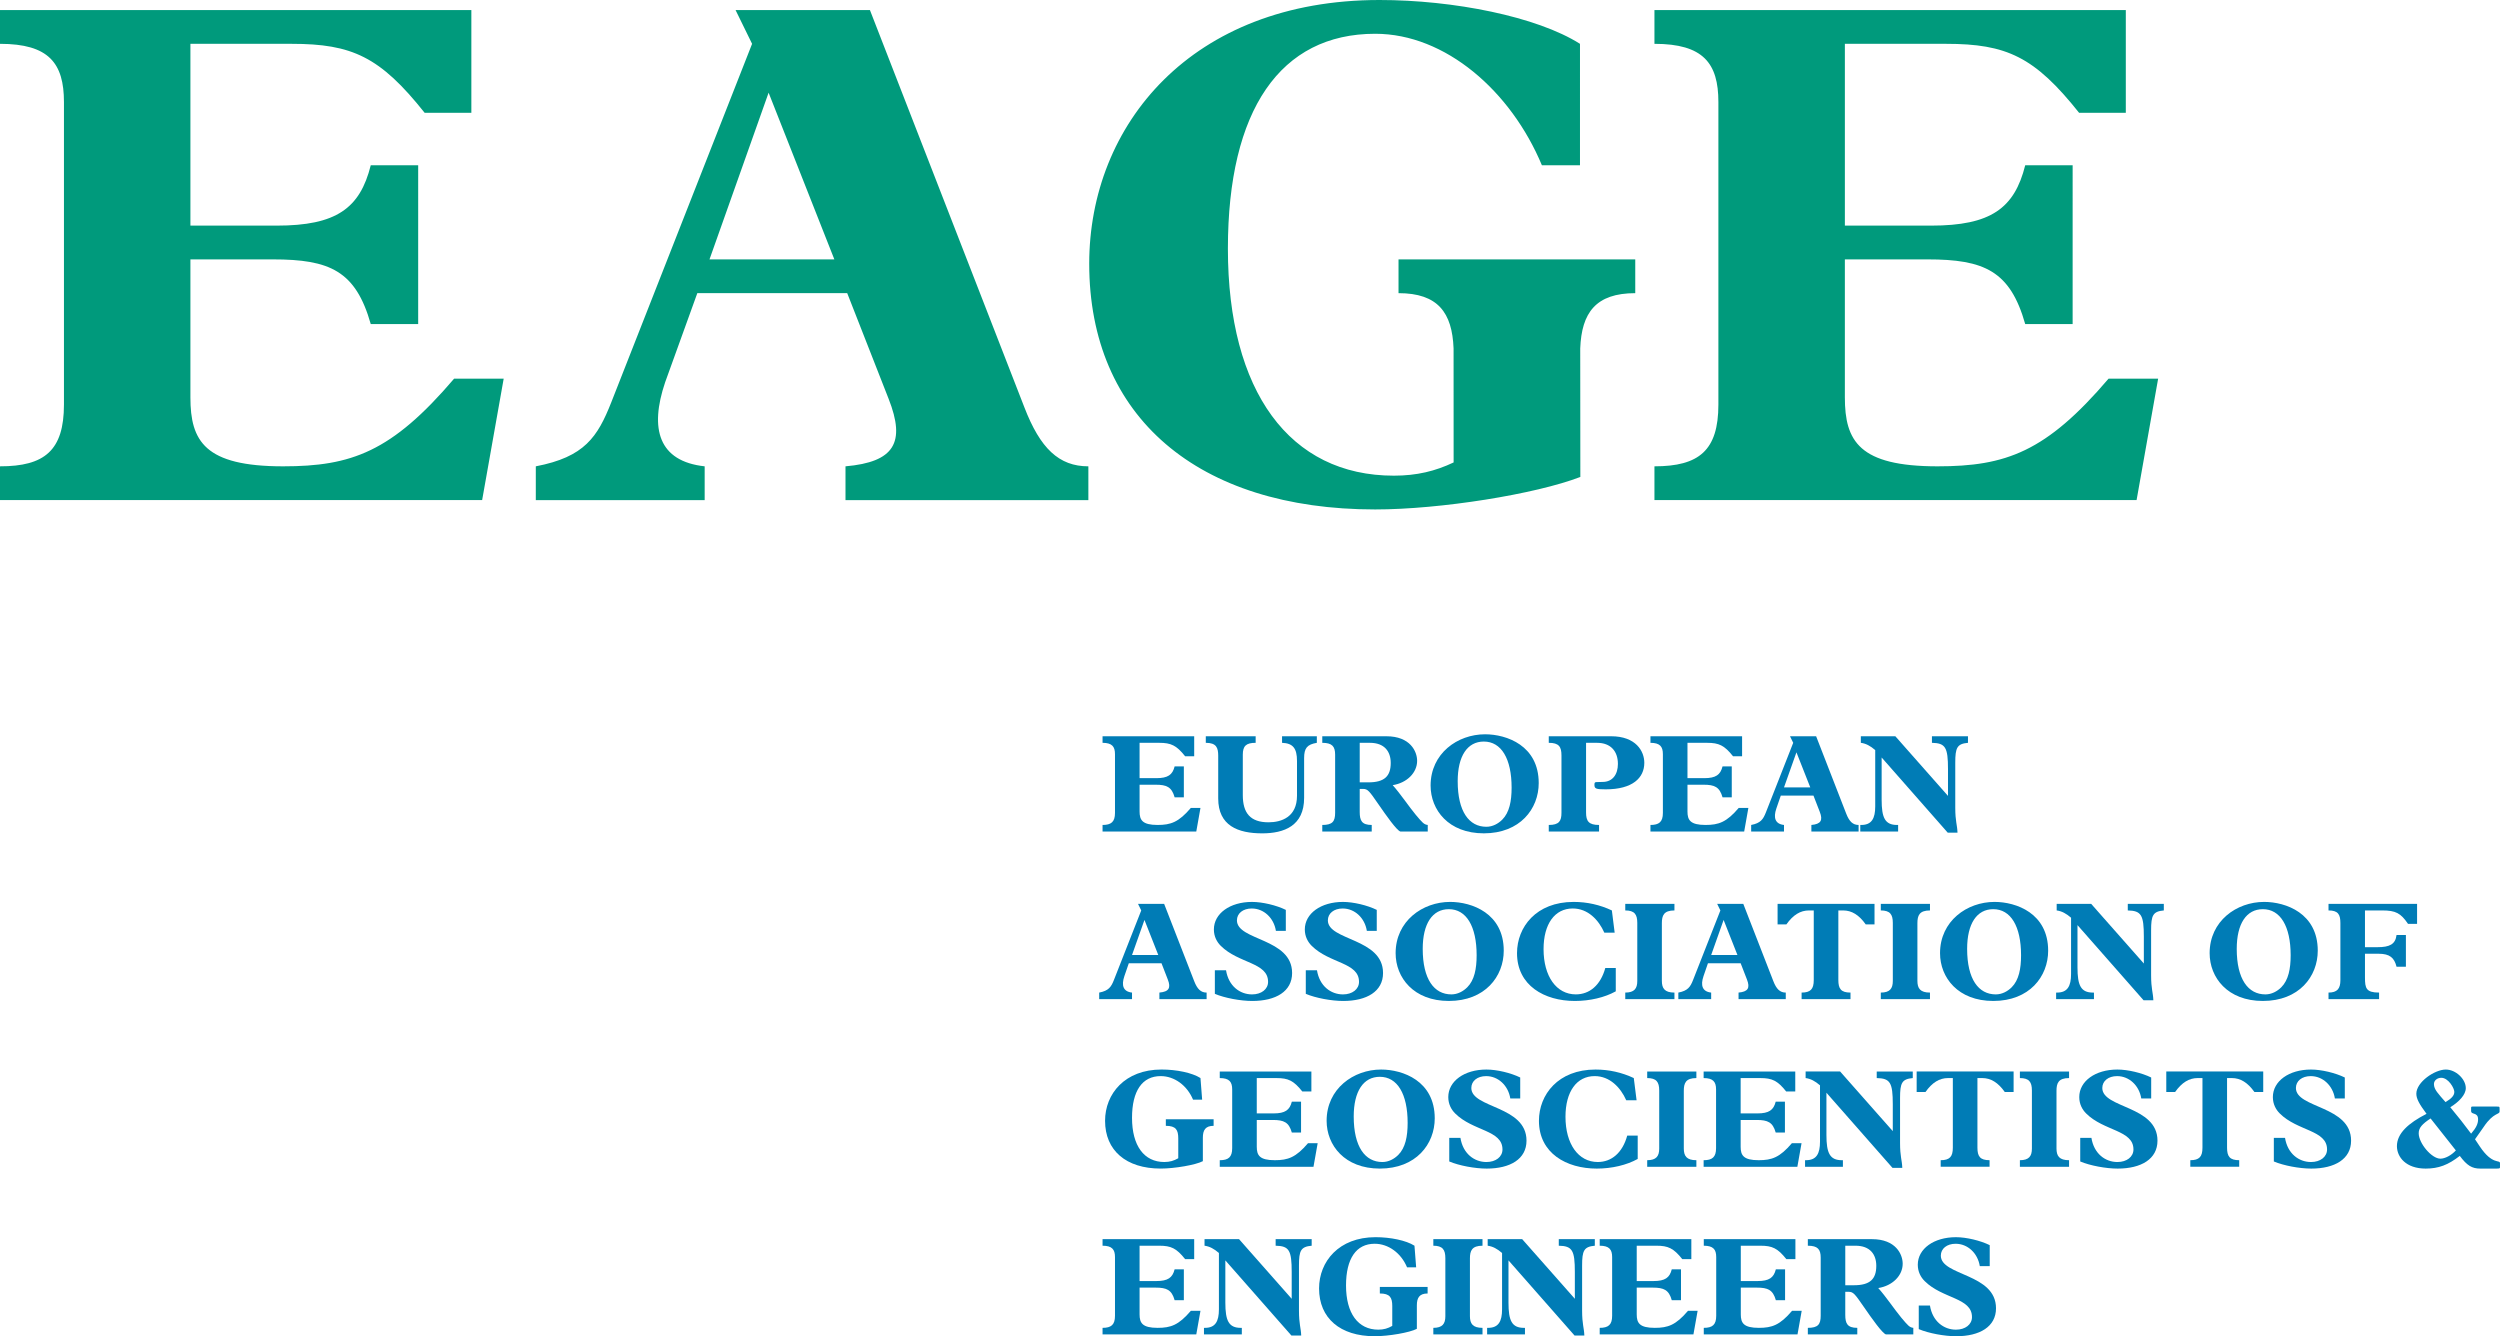 <?xml version="1.0" encoding="UTF-8"?><svg id="a" xmlns="http://www.w3.org/2000/svg" viewBox="0 0 375.831 200.88"><defs><style>.b{fill:#009a7c;}.c{fill:#007cb6;}</style></defs><path class="c" d="M177.971,119.86h-1.386c-.44-1.555-1.197-1.891-2.855-1.891h-2.415v4.032c0,1.281,.42,2.016,2.709,2.016,1.995,0,3.171-.42,4.998-2.561h1.448l-.63,3.549h-14.091v-.987c1.302,0,1.869-.462,1.869-1.806v-8.841c0-1.134-.441-1.701-1.869-1.701v-.987h13.776v3.003h-1.365c-1.302-1.638-2.121-2.016-3.885-2.016h-2.961v5.312h2.519c1.743,0,2.436-.504,2.751-1.764h1.386v4.642Z"/><path class="c" d="M183.137,113.623c0-1.218-.272-1.953-1.868-1.953v-.987h7.496v.987c-1.448,0-1.932,.483-1.932,1.785v6.068c0,2.688,1.113,4.096,3.864,4.096,1.953,0,4.284-.798,4.284-3.99v-5.228c0-1.911-.609-2.667-2.247-2.73v-.987h5.228v.987c-1.47,.252-1.911,.798-1.911,2.31v5.965c0,4.221-3.023,5.334-6.3,5.334-3.654,0-6.615-1.155-6.615-5.25v-6.405Z"/><path class="c" d="M204.41,111.67h1.533c2.204,0,3.129,1.323,3.129,3.024,0,1.994-.945,2.919-3.36,2.919h-1.302v-5.943Zm0,6.93h.504c.714,0,.945,.336,2.268,2.247,1.261,1.827,2.793,3.99,3.339,4.158h4.116v-.987c-.566-.062-.798-.336-1.806-1.532-.966-1.155-2.331-3.192-3.465-4.452,2.142-.336,3.675-1.869,3.675-3.654,0-1.407-1.029-3.696-4.62-3.696h-9.639v.987c1.491,0,1.932,.546,1.932,1.785v8.735c0,1.303-.398,1.827-1.932,1.827v.987h7.433v-.987c-1.491,0-1.806-.65-1.806-1.953v-3.465Z"/><path class="c" d="M219.138,117.445c0-3.78,1.449-5.965,3.927-5.965,2.625,0,4.179,2.562,4.179,6.931,0,2.037-.336,3.737-1.406,4.809-.609,.609-1.449,1.071-2.394,1.071-2.583,0-4.305-2.268-4.305-6.846Zm12.18,.272c0-5.628-4.809-7.329-8.063-7.329-4.138,0-8.19,2.877-8.19,7.707,0,3.675,2.709,7.183,8.001,7.183,5.439,0,8.253-3.676,8.253-7.56Z"/><path class="c" d="M234.74,113.581c0-1.323-.378-1.911-1.91-1.911v-.987h9.365c3.76,0,4.998,2.269,4.998,3.99,0,2.268-1.764,3.99-5.796,3.99-1.449,0-1.701-.084-1.701-.672,0-.315,.042-.42,.336-.42s.631-.021,.883-.021c1.532,0,2.309-1.155,2.309-2.709,0-1.932-1.113-3.171-3.129-3.171h-1.659v10.458c0,1.323,.399,1.89,1.953,1.89v.987h-7.56v-.987c1.554,0,1.91-.588,1.91-1.827v-8.609Z"/><path class="c" d="M260.34,119.86h-1.387c-.441-1.555-1.196-1.891-2.856-1.891h-2.415v4.032c0,1.281,.42,2.016,2.709,2.016,1.995,0,3.171-.42,4.998-2.561h1.448l-.63,3.549h-14.091v-.987c1.302,0,1.869-.462,1.869-1.806v-8.841c0-1.134-.441-1.701-1.869-1.701v-.987h13.776v3.003h-1.365c-1.302-1.638-2.121-2.016-3.885-2.016h-2.961v5.312h2.52c1.743,0,2.436-.504,2.751-1.764h1.387v4.642Z"/><path class="c" d="M272.142,118.369h-3.948l1.869-5.271,2.079,5.271Zm.482,1.238l.945,2.437c.504,1.281,.168,1.848-1.26,1.974v.987h7.098v-.987c-.861,0-1.407-.524-1.869-1.722l-4.515-11.613h-3.927l.482,.987-4.115,10.478c-.399,1.009-.777,1.597-2.205,1.869v.987h4.935v-.987c-1.344-.146-1.617-1.092-1.155-2.457l.672-1.953h4.914Z"/><path class="c" d="M285.351,125.005h-5.691v-.987h.147c1.574,0,2.1-.986,2.1-2.793v-8.463c-.735-.63-1.386-.986-2.163-1.092v-.987h5.187l7.916,8.968v-4.032c0-3.255-.378-3.906-2.414-3.948v-.987h5.418v.987c-1.639,.147-1.911,.735-1.911,2.982v6.762c0,2.1,.294,2.561,.336,3.759h-1.471l-9.933-11.298v6.342c0,2.73,.504,3.801,2.331,3.801h.147v.987Z"/><path class="c" d="M174.128,143.568h-3.948l1.869-5.271,2.079,5.271Zm.483,1.238l.944,2.437c.505,1.281,.168,1.848-1.26,1.974v.987h7.099v-.987c-.861,0-1.407-.524-1.869-1.722l-4.516-11.613h-3.927l.483,.987-4.116,10.479c-.399,1.009-.777,1.597-2.205,1.869v.987h4.935v-.987c-1.344-.146-1.616-1.092-1.154-2.457l.672-1.953h4.914Z"/><path class="c" d="M191.81,139.936c-.314-1.953-1.827-3.36-3.633-3.36-1.323,0-2.226,.735-2.226,1.785,0,3.065,8.295,2.645,8.295,7.917,0,2.771-2.457,4.2-5.985,4.2-1.764,0-4.137-.441-5.628-1.071v-3.549h1.68c.379,2.373,2.079,3.633,3.906,3.633,1.407,0,2.415-.777,2.415-1.89,0-2.94-4.431-2.73-7.119-5.419-.566-.566-1.028-1.386-1.028-2.456,0-2.394,2.415-4.138,5.732-4.138,1.575,0,3.675,.504,5.082,1.197v3.15h-1.491Z"/><path class="c" d="M205.481,139.936c-.314-1.953-1.827-3.36-3.633-3.36-1.323,0-2.226,.735-2.226,1.785,0,3.065,8.295,2.645,8.295,7.917,0,2.771-2.457,4.2-5.985,4.2-1.764,0-4.137-.441-5.628-1.071v-3.549h1.68c.378,2.373,2.079,3.633,3.906,3.633,1.407,0,2.415-.777,2.415-1.89,0-2.94-4.431-2.73-7.119-5.419-.566-.566-1.029-1.386-1.029-2.456,0-2.394,2.415-4.138,5.733-4.138,1.575,0,3.675,.504,5.082,1.197v3.15h-1.491Z"/><path class="c" d="M213.881,142.644c0-3.78,1.448-5.965,3.927-5.965,2.625,0,4.179,2.562,4.179,6.931,0,2.037-.336,3.737-1.407,4.809-.608,.609-1.448,1.071-2.393,1.071-2.583,0-4.305-2.268-4.305-6.846Zm12.18,.272c0-5.628-4.809-7.329-8.064-7.329-4.137,0-8.189,2.877-8.189,7.707,0,3.675,2.709,7.183,8.001,7.183,5.438,0,8.253-3.676,8.253-7.56Z"/><path class="c" d="M242.903,145.521v3.507c-1.659,.924-3.885,1.449-6.153,1.449-4.557,0-8.693-2.31-8.693-7.183,0-3.927,2.877-7.707,8.505-7.707,2.037,0,3.969,.441,5.754,1.281l.42,3.339h-1.554c-.861-1.932-2.478-3.633-4.746-3.633-2.709,0-4.389,2.331-4.389,6.111,0,4.095,1.932,6.804,4.851,6.804,2.058,0,3.717-1.365,4.431-3.969h1.575Z"/><path class="c" d="M251.723,150.204h-7.393v-.987c1.365,0,1.807-.608,1.807-1.743v-8.735c0-1.281-.421-1.869-1.807-1.869v-.987h7.393v.987c-1.597,0-1.891,.756-1.891,1.911v8.673c0,1.134,.42,1.764,1.891,1.764v.987Z"/><path class="c" d="M261.194,143.568h-3.948l1.869-5.271,2.079,5.271Zm.482,1.238l.945,2.437c.504,1.281,.168,1.848-1.26,1.974v.987h7.098v-.987c-.861,0-1.407-.524-1.869-1.722l-4.515-11.613h-3.927l.482,.987-4.116,10.479c-.398,1.009-.776,1.597-2.204,1.869v.987h4.934v-.987c-1.344-.146-1.617-1.092-1.155-2.457l.672-1.953h4.914Z"/><path class="c" d="M272.666,136.869h-.714c-1.302,0-2.394,.672-3.402,2.1h-1.322v-3.087h14.573v3.087h-1.322c-1.009-1.428-2.1-2.1-3.402-2.1h-.714v10.458c0,1.323,.398,1.89,1.827,1.89v.987h-7.351v-.987c1.345,0,1.827-.524,1.827-1.869v-10.479Z"/><path class="c" d="M290.138,150.204h-7.392v-.987c1.365,0,1.806-.608,1.806-1.743v-8.735c0-1.281-.42-1.869-1.806-1.869v-.987h7.392v.987c-1.596,0-1.89,.756-1.89,1.911v8.673c0,1.134,.42,1.764,1.89,1.764v.987Z"/><path class="c" d="M295.724,142.644c0-3.78,1.449-5.965,3.927-5.965,2.625,0,4.18,2.562,4.18,6.931,0,2.037-.336,3.737-1.407,4.809-.609,.609-1.449,1.071-2.395,1.071-2.583,0-4.305-2.268-4.305-6.846Zm12.18,.272c0-5.628-4.808-7.329-8.063-7.329-4.137,0-8.19,2.877-8.19,7.707,0,3.675,2.709,7.183,8.001,7.183,5.439,0,8.253-3.676,8.253-7.56Z"/><path class="c" d="M314.792,150.204h-5.691v-.987h.147c1.574,0,2.1-.986,2.1-2.793v-8.463c-.735-.63-1.386-.986-2.163-1.092v-.987h5.187l7.917,8.968v-4.032c0-3.255-.378-3.906-2.415-3.948v-.987h5.418v.987c-1.639,.147-1.911,.735-1.911,2.982v6.762c0,2.1,.294,2.561,.336,3.759h-1.47l-9.934-11.298v6.342c0,2.73,.504,3.801,2.331,3.801h.147v.987Z"/><path class="c" d="M336.254,142.644c0-3.78,1.448-5.965,3.927-5.965,2.625,0,4.179,2.562,4.179,6.931,0,2.037-.336,3.737-1.407,4.809-.608,.609-1.448,1.071-2.394,1.071-2.583,0-4.305-2.268-4.305-6.846Zm12.18,.272c0-5.628-4.809-7.329-8.064-7.329-4.137,0-8.19,2.877-8.19,7.707,0,3.675,2.709,7.183,8.001,7.183,5.439,0,8.253-3.676,8.253-7.56Z"/><path class="c" d="M361.685,145.332h-1.407c-.336-1.344-1.008-1.953-2.687-1.953h-2.059v3.57c0,1.617,.168,2.268,2.121,2.268v.987h-7.602v-.987c1.302,0,1.785-.588,1.785-1.848v-8.61c0-1.302-.357-1.89-1.785-1.89v-.987h13.313v3.003h-1.364c-1.093-1.616-1.849-2.016-3.886-2.016h-2.583v5.523h1.891c1.826,0,2.687-.441,2.855-1.827h1.407v4.767Z"/><path class="c" d="M179.358,165.323c-.903-2.163-2.814-3.549-4.872-3.549-2.772,0-4.306,2.226-4.306,6.279,0,4.179,1.807,6.636,4.852,6.636,.818,0,1.449-.189,2.1-.567v-2.982c0-1.281-.356-1.891-1.869-1.891v-.986h7.183v.986c-1.219,0-1.617,.63-1.617,1.785v3.528c-1.071,.566-4.242,1.113-6.342,1.113-5.187,0-8.358-2.709-8.358-7.183,0-4.053,2.982-7.707,8.484-7.707,2.247,0,4.599,.483,5.858,1.281l.252,3.255h-1.364Z"/><path class="c" d="M195.59,170.259h-1.386c-.441-1.555-1.197-1.891-2.856-1.891h-2.415v4.032c0,1.281,.42,2.016,2.709,2.016,1.995,0,3.171-.42,4.998-2.561h1.449l-.63,3.549h-14.091v-.987c1.302,0,1.869-.462,1.869-1.806v-8.841c0-1.134-.441-1.701-1.869-1.701v-.987h13.775v3.003h-1.364c-1.303-1.638-2.121-2.016-3.886-2.016h-2.961v5.312h2.521c1.743,0,2.435-.504,2.751-1.764h1.386v4.642Z"/><path class="c" d="M203.507,167.844c0-3.78,1.449-5.965,3.927-5.965,2.625,0,4.18,2.562,4.18,6.931,0,2.037-.336,3.737-1.407,4.809-.609,.609-1.449,1.071-2.394,1.071-2.583,0-4.305-2.269-4.305-6.846Zm12.18,.272c0-5.628-4.809-7.329-8.063-7.329-4.137,0-8.19,2.877-8.19,7.707,0,3.675,2.709,7.183,8.001,7.183,5.439,0,8.253-3.676,8.253-7.561Z"/><path class="c" d="M227.048,165.135c-.314-1.953-1.827-3.36-3.633-3.36-1.323,0-2.226,.735-2.226,1.785,0,3.065,8.295,2.646,8.295,7.917,0,2.772-2.457,4.2-5.985,4.2-1.764,0-4.137-.441-5.628-1.071v-3.549h1.68c.378,2.373,2.079,3.633,3.906,3.633,1.407,0,2.415-.777,2.415-1.89,0-2.94-4.431-2.73-7.119-5.419-.567-.566-1.029-1.386-1.029-2.456,0-2.394,2.415-4.138,5.733-4.138,1.575,0,3.675,.504,5.082,1.197v3.15h-1.491Z"/><path class="c" d="M246.2,170.721v3.507c-1.659,.924-3.886,1.449-6.153,1.449-4.557,0-8.694-2.311-8.694-7.183,0-3.927,2.877-7.707,8.505-7.707,2.037,0,3.97,.441,5.754,1.281l.42,3.339h-1.554c-.86-1.932-2.478-3.633-4.746-3.633-2.709,0-4.389,2.331-4.389,6.111,0,4.095,1.932,6.804,4.851,6.804,2.059,0,3.718-1.365,4.432-3.969h1.575Z"/><path class="c" d="M255.02,175.403h-7.392v-.987c1.364,0,1.806-.608,1.806-1.743v-8.735c0-1.281-.42-1.869-1.806-1.869v-.987h7.392v.987c-1.596,0-1.89,.756-1.89,1.911v8.673c0,1.134,.42,1.764,1.89,1.764v.987Z"/><path class="c" d="M268.333,170.259h-1.386c-.441-1.555-1.197-1.891-2.856-1.891h-2.414v4.032c0,1.281,.42,2.016,2.709,2.016,1.994,0,3.171-.42,4.997-2.561h1.449l-.63,3.549h-14.091v-.987c1.302,0,1.869-.462,1.869-1.806v-8.841c0-1.134-.441-1.701-1.869-1.701v-.987h13.776v3.003h-1.365c-1.302-1.638-2.121-2.016-3.885-2.016h-2.961v5.312h2.519c1.743,0,2.436-.504,2.751-1.764h1.386v4.642Z"/><path class="c" d="M277.048,175.403h-5.69v-.987h.146c1.575,0,2.101-.986,2.101-2.793v-8.463c-.735-.63-1.386-.986-2.163-1.092v-.987h5.187l7.917,8.968v-4.032c0-3.255-.378-3.906-2.415-3.948v-.987h5.418v.987c-1.638,.147-1.91,.735-1.91,2.982v6.762c0,2.1,.294,2.561,.336,3.759h-1.471l-9.933-11.298v6.342c0,2.73,.504,3.801,2.331,3.801h.146v.987Z"/><path class="c" d="M293.575,162.068h-.714c-1.302,0-2.395,.672-3.402,2.1h-1.323v-3.087h14.574v3.087h-1.323c-1.008-1.428-2.1-2.1-3.401-2.1h-.714v10.458c0,1.323,.398,1.89,1.826,1.89v.987h-7.35v-.987c1.344,0,1.827-.524,1.827-1.869v-10.478Z"/><path class="c" d="M311.047,175.403h-7.392v-.987c1.364,0,1.806-.608,1.806-1.743v-8.735c0-1.281-.42-1.869-1.806-1.869v-.987h7.392v.987c-1.596,0-1.89,.756-1.89,1.911v8.673c0,1.134,.42,1.764,1.89,1.764v.987Z"/><path class="c" d="M321.903,165.135c-.314-1.953-1.826-3.36-3.633-3.36-1.323,0-2.225,.735-2.225,1.785,0,3.065,8.295,2.646,8.295,7.917,0,2.772-2.457,4.2-5.985,4.2-1.764,0-4.137-.441-5.628-1.071v-3.549h1.681c.378,2.373,2.078,3.633,3.905,3.633,1.407,0,2.415-.777,2.415-1.89,0-2.94-4.431-2.73-7.119-5.419-.566-.566-1.028-1.386-1.028-2.456,0-2.394,2.415-4.138,5.732-4.138,1.575,0,3.675,.504,5.082,1.197v3.15h-1.491Z"/><path class="c" d="M331.102,162.068h-.714c-1.302,0-2.394,.672-3.402,2.1h-1.323v-3.087h14.574v3.087h-1.323c-1.008-1.428-2.1-2.1-3.401-2.1h-.714v10.458c0,1.323,.398,1.89,1.827,1.89v.987h-7.351v-.987c1.344,0,1.827-.524,1.827-1.869v-10.478Z"/><path class="c" d="M351.01,165.135c-.315-1.953-1.827-3.36-3.634-3.36-1.322,0-2.226,.735-2.226,1.785,0,3.065,8.295,2.646,8.295,7.917,0,2.772-2.457,4.2-5.985,4.2-1.764,0-4.137-.441-5.628-1.071v-3.549h1.681c.378,2.373,2.079,3.633,3.905,3.633,1.407,0,2.415-.777,2.415-1.89,0-2.94-4.431-2.73-7.118-5.419-.567-.566-1.029-1.386-1.029-2.456,0-2.394,2.415-4.138,5.732-4.138,1.575,0,3.676,.504,5.082,1.197v3.15h-1.49Z"/><path class="c" d="M365.899,162.972c0-.546,.504-.945,1.112-.945,1.051,0,1.953,1.554,1.953,2.121,0,.524-.398,.987-1.322,1.533-1.093-1.261-1.743-1.891-1.743-2.709Zm7.517,6.384c1.47-2.163,2.353-1.764,2.353-2.269v-.44c0-.273-.021-.294-.399-.294h-3.696c-.126,0-.188,.042-.188,.188v.462c0,.651,1.05,.126,1.05,1.281,0,.651-.294,1.281-1.05,2.143-1.029-1.387-2.017-2.646-3.129-3.97,1.344-.84,2.331-1.89,2.331-2.877,0-1.364-1.513-2.793-3.003-2.793-1.681,0-4.432,1.891-4.432,3.633,0,.757,.441,1.555,1.533,3.024-2.751,1.407-4.452,2.961-4.452,4.851,0,1.639,1.344,3.382,4.326,3.382,1.932,0,3.381-.547,5.124-1.911,1.092,1.47,1.848,1.911,3.087,1.911h2.352c.589,0,.609-.021,.609-.273v-.525c0-.608-1.134,.336-3.045-2.541l-.714-1.07,1.344-1.911Zm-4.221,3.591c-.693,.756-1.638,1.239-2.331,1.239-1.302,0-3.255-2.311-3.255-3.822,0-.819,.524-1.386,1.785-2.226l3.801,4.809Z"/><path class="c" d="M177.971,195.462h-1.386c-.44-1.555-1.197-1.891-2.855-1.891h-2.415v4.032c0,1.281,.42,2.016,2.709,2.016,1.995,0,3.171-.42,4.998-2.562h1.448l-.63,3.549h-14.091v-.987c1.302,0,1.869-.462,1.869-1.806v-8.841c0-1.134-.441-1.701-1.869-1.701v-.987h13.776v3.003h-1.365c-1.302-1.638-2.121-2.016-3.885-2.016h-2.961v5.312h2.519c1.743,0,2.436-.504,2.751-1.764h1.386v4.642Z"/><path class="c" d="M186.687,200.606h-5.691v-.987h.147c1.574,0,2.1-.986,2.1-2.793v-8.463c-.735-.63-1.386-.986-2.163-1.092v-.987h5.187l7.917,8.968v-4.032c0-3.255-.378-3.906-2.414-3.948v-.987h5.418v.987c-1.639,.147-1.911,.735-1.911,2.982v6.762c0,2.1,.294,2.562,.336,3.759h-1.471l-9.933-11.298v6.342c0,2.73,.504,3.801,2.331,3.801h.147v.987Z"/><path class="c" d="M211.529,190.526c-.903-2.163-2.814-3.549-4.872-3.549-2.772,0-4.306,2.226-4.306,6.279,0,4.179,1.807,6.636,4.852,6.636,.818,0,1.449-.189,2.1-.567v-2.981c0-1.281-.356-1.891-1.869-1.891v-.986h7.183v.986c-1.219,0-1.617,.63-1.617,1.785v3.528c-1.071,.566-4.242,1.113-6.342,1.113-5.187,0-8.358-2.709-8.358-7.183,0-4.053,2.982-7.707,8.484-7.707,2.247,0,4.599,.483,5.858,1.281l.252,3.255h-1.364Z"/><path class="c" d="M222.869,200.606h-7.393v-.987c1.365,0,1.807-.608,1.807-1.743v-8.735c0-1.281-.42-1.869-1.807-1.869v-.987h7.393v.987c-1.597,0-1.891,.756-1.891,1.911v8.673c0,1.134,.42,1.764,1.891,1.764v.987Z"/><path class="c" d="M229.253,200.606h-5.691v-.987h.147c1.574,0,2.1-.986,2.1-2.793v-8.463c-.735-.63-1.386-.986-2.163-1.092v-.987h5.187l7.917,8.968v-4.032c0-3.255-.378-3.906-2.415-3.948v-.987h5.418v.987c-1.639,.147-1.911,.735-1.911,2.982v6.762c0,2.1,.294,2.562,.336,3.759h-1.47l-9.934-11.298v6.342c0,2.73,.504,3.801,2.331,3.801h.147v.987Z"/><path class="c" d="M252.709,195.462h-1.386c-.44-1.555-1.197-1.891-2.855-1.891h-2.415v4.032c0,1.281,.42,2.016,2.709,2.016,1.995,0,3.171-.42,4.998-2.562h1.448l-.63,3.549h-14.091v-.987c1.302,0,1.869-.462,1.869-1.806v-8.841c0-1.134-.441-1.701-1.869-1.701v-.987h13.776v3.003h-1.365c-1.302-1.638-2.121-2.016-3.885-2.016h-2.961v5.312h2.519c1.743,0,2.436-.504,2.751-1.764h1.386v4.642Z"/><path class="c" d="M268.355,195.462h-1.386c-.441-1.555-1.197-1.891-2.856-1.891h-2.415v4.032c0,1.281,.42,2.016,2.709,2.016,1.995,0,3.171-.42,4.998-2.562h1.449l-.63,3.549h-14.091v-.987c1.302,0,1.869-.462,1.869-1.806v-8.841c0-1.134-.441-1.701-1.869-1.701v-.987h13.775v3.003h-1.365c-1.302-1.638-2.12-2.016-3.885-2.016h-2.961v5.312h2.52c1.742,0,2.435-.504,2.751-1.764h1.386v4.642Z"/><path class="c" d="M277.405,187.271h1.533c2.205,0,3.129,1.323,3.129,3.024,0,1.994-.945,2.919-3.36,2.919h-1.302v-5.943Zm0,6.93h.504c.714,0,.945,.336,2.269,2.247,1.26,1.827,2.793,3.99,3.339,4.158h4.116v-.987c-.567-.063-.799-.336-1.807-1.532-.966-1.155-2.331-3.192-3.465-4.452,2.142-.336,3.675-1.869,3.675-3.654,0-1.407-1.028-3.696-4.62-3.696h-9.639v.987c1.491,0,1.932,.546,1.932,1.785v8.735c0,1.303-.398,1.827-1.932,1.827v.987h7.434v-.987c-1.491,0-1.807-.65-1.807-1.953v-3.465Z"/><path class="c" d="M297.628,190.338c-.314-1.953-1.826-3.36-3.633-3.36-1.323,0-2.225,.735-2.225,1.785,0,3.065,8.295,2.645,8.295,7.917,0,2.771-2.457,4.2-5.985,4.2-1.764,0-4.137-.441-5.628-1.071v-3.549h1.681c.378,2.373,2.078,3.633,3.905,3.633,1.407,0,2.415-.777,2.415-1.89,0-2.94-4.431-2.73-7.119-5.419-.566-.566-1.028-1.386-1.028-2.456,0-2.394,2.415-4.138,5.732-4.138,1.575,0,3.675,.504,5.082,1.197v3.15h-1.491Z"/><path class="b" d="M28.625,59.735v-20.74h12.422c8.533,0,12.422,1.728,14.69,9.722h7.129V24.845h-7.129c-1.62,6.481-5.185,9.074-14.15,9.074h-12.962V6.589h15.23c9.073,0,13.287,1.945,19.984,10.37h7.021V1.513H0V6.589c7.345,0,9.614,2.917,9.614,8.75V60.815c0,6.913-2.917,9.289-9.614,9.289v5.077H72.481l3.24-18.255h-7.453c-9.398,11.018-15.447,13.178-25.709,13.178-11.774,0-13.934-3.781-13.934-10.37m96.807-20.74h-18.771l8.886-25.06,9.884,25.06Zm38.185,31.11c-4.429,0-7.238-2.701-9.614-8.857L130.778,1.513h-20.199l2.484,5.076-21.172,53.903c-2.052,5.184-3.996,8.208-11.342,9.613v5.077h25.385v-5.077c-6.913-.756-8.318-5.617-5.941-12.638l4.836-13.395h22.535l6.223,15.88c2.593,6.589,.865,9.506-6.481,10.153v5.077h36.511v-5.077Zm82.216-26.033v-5.077h-35.589v5.077c5.94,0,8.068,2.944,8.276,8.311l.007,17.136c-2.738,1.303-5.533,1.99-8.982,1.99-15.662,0-24.952-12.638-24.952-34.134,0-20.848,7.885-32.298,22.144-32.298,10.586,0,20.416,8.641,25.06,19.767h5.726V6.589c-6.482-4.104-19.033-6.589-30.138-6.589-28.301,0-43.64,18.795-43.64,39.644,0,23.008,16.311,36.943,42.992,36.943,9.753,0,24.109-2.293,30.839-4.885l-.017-19.319c.207-5.367,2.335-8.311,8.275-8.311m66.722-27.113h7.022V1.513h-70.861V6.589c7.345,0,9.613,2.917,9.613,8.75V60.815c0,6.913-2.916,9.289-9.613,9.289v5.077h72.481l3.241-18.255h-7.453c-9.398,11.018-15.447,13.178-25.709,13.178-11.774,0-13.934-3.781-13.934-10.37v-20.74h12.423c8.533,0,12.422,1.728,14.69,9.722h7.129V24.845h-7.129c-1.62,6.481-5.184,9.074-14.15,9.074h-12.962V6.589h15.23c9.074,0,13.287,1.945,19.983,10.37"/></svg>
